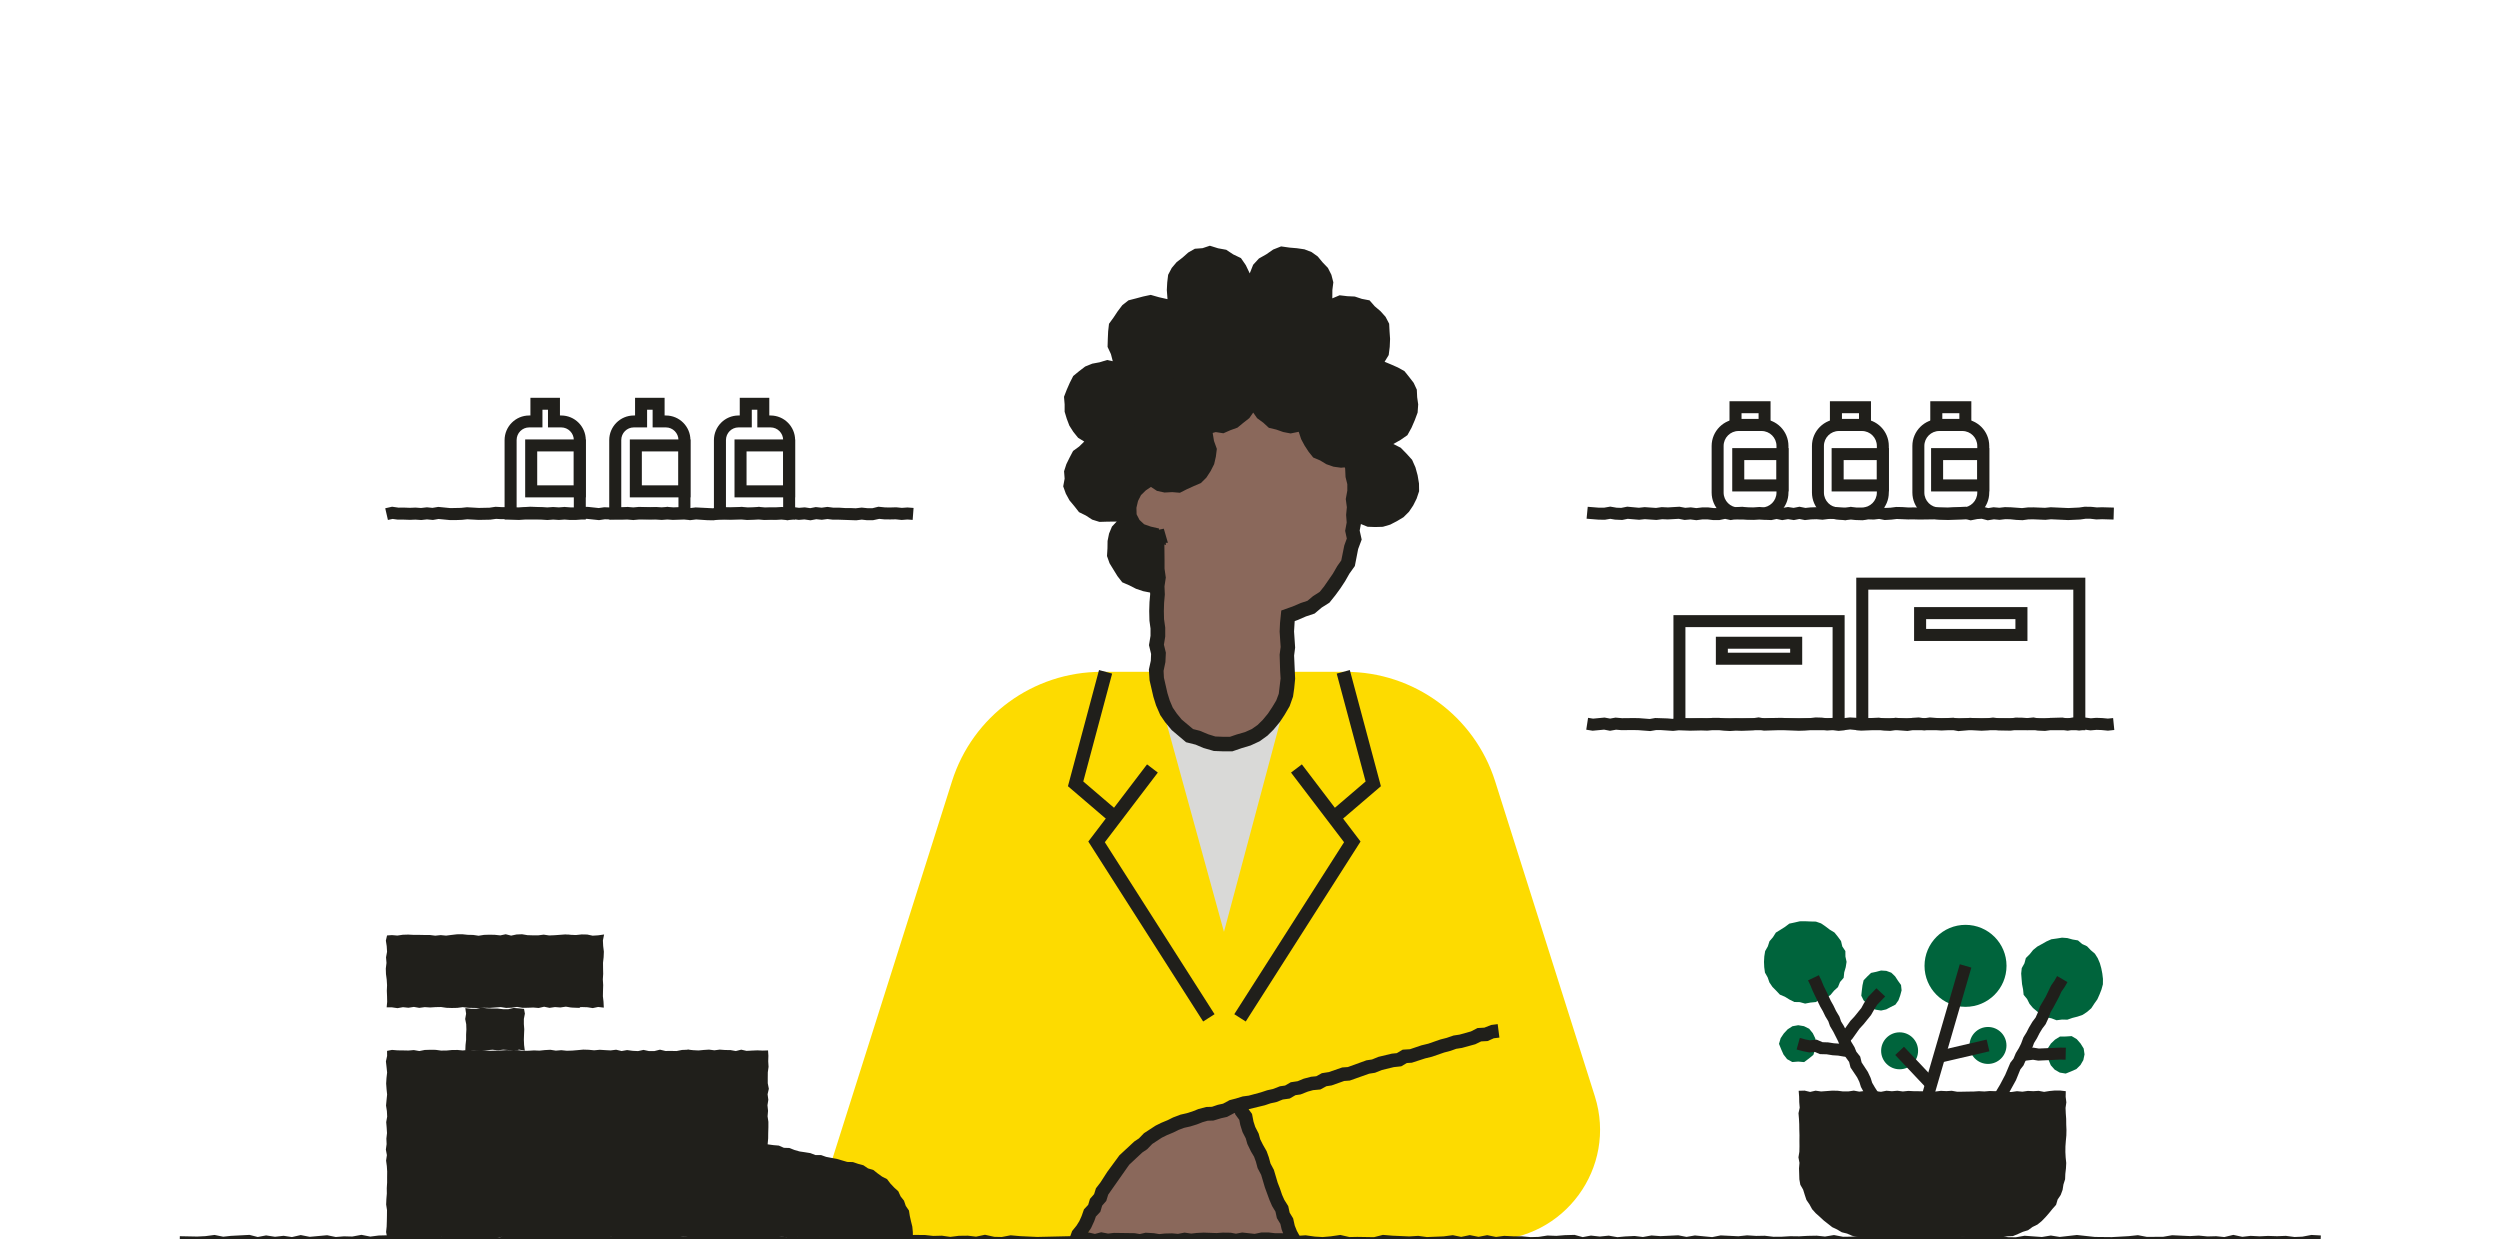 <svg width="460" height="228" viewBox="0 0 460 228" fill="none" xmlns="http://www.w3.org/2000/svg">
<g clip-path="url(#clip0_72_34228)">
<path d="M210.844 128.263L221.893 171.944L224.957 176.193L227.675 169.73L233.624 153.246L239.92 132.848L237.874 125.881L210.844 128.263Z" fill="#D9D9D7"/>
<path d="M240.518 72.956L222.292 70.249L207.655 82.598L206.469 95.305L211.6 103.185L212.943 108.809L212.765 122.607L214.129 130.309C214.129 130.309 215.377 134.611 218.662 135.408C221.946 136.206 223.646 137.339 226.94 136.657C230.225 135.975 232.837 135.188 233.855 133.257C234.873 131.327 237.485 125.094 237.139 122.607C236.803 120.11 236.688 113.426 236.688 113.426C236.688 113.426 237.37 112.859 240.319 111.275C243.267 109.691 246.331 107.424 247.464 104.025C248.597 100.625 250.297 96.207 250.066 92.472C249.835 88.737 250.066 83.406 248.818 80.689C247.569 77.971 240.518 72.977 240.518 72.977V72.956Z" fill="#8A685B"/>
<path d="M274.064 228.185H148.424L175.17 143.75C178.958 131.767 190.091 123.615 202.682 123.615H212.041L225.21 171.461L238 123.615H247.591C260.161 123.615 271.294 131.757 275.103 143.75L293.454 201.722C297.599 214.828 287.82 228.185 274.064 228.185Z" fill="#FDDB00"/>
<path d="M204.811 151.777L196.501 144.663L202.22 123.289L204.633 123.94L199.324 143.792L206.438 149.878L204.811 151.777Z" fill="#201F1B"/>
<path d="M221.38 187.956L200.247 154.841L211.055 140.644L213.038 142.155L203.29 154.967L223.478 186.613L221.38 187.956Z" fill="#201F1B"/>
<path d="M245.775 151.777L244.159 149.878L251.273 143.792L245.953 123.94L248.366 123.289L254.085 144.663L245.775 151.777Z" fill="#201F1B"/>
<path d="M229.217 187.956L227.108 186.613L247.307 154.967L237.548 142.155L239.542 140.644L250.339 154.841L229.217 187.956Z" fill="#201F1B"/>
<path d="M212.807 97.645L213.027 98.526H212.859L212.807 97.645Z" fill="#201F1B"/>
<path d="M195.892 88.076L195.63 89.492L196.113 90.835L196.784 92.063L197.676 93.133L198.537 94.235L199.796 94.854L200.96 95.61L202.303 96.029L203.709 95.987L205.472 95.966L204.601 96.89L204.066 98.18L203.793 99.534L203.772 100.898L203.688 102.314L204.161 103.647L204.895 104.843L205.619 106.018L206.49 107.141L207.802 107.708L209.029 108.337L210.341 108.778L211.736 109.051L212.953 108.799L212.985 107.33L212.953 105.871L212.754 104.402L213.069 102.944L212.953 101.475L212.911 100.006L213.121 98.474L211.568 98.401L210.414 97.666L209.323 96.911L208.536 95.83L207.707 94.697L207.875 93.291L207.781 91.906L208.442 90.689L209.26 89.608L210.32 88.737L211.558 88.107L212.943 87.992L212.849 88.023L213.132 86.596L213.436 85.19L213.814 83.805L214.234 82.41L214.958 81.161L215.629 79.881L216.448 78.674L217.381 77.552L218.588 76.723L219.574 75.632L220.792 74.834L222.219 74.425L223.541 73.89L224.915 73.481L226.29 73.071L227.706 72.809L229.154 72.683L230.382 72.788L231.62 72.662L232.848 72.536L234.264 72.725L235.628 73.176L237.013 73.407L238.409 73.648L239.605 74.435L240.99 74.823L242.039 75.799L243.162 76.639L244.411 77.363L245.103 78.643L246.016 79.703L246.855 80.836L247.495 82.085L248.114 83.365L248.639 84.687L248.66 86.135L249.038 87.499L248.975 88.915L248.891 90.374L249.143 91.822L248.88 93.27L249.08 94.728L249.027 96.187L248.975 97.645L249.132 98.096L250.266 96.365L251.63 96.921L253.036 96.974L254.442 96.932L255.795 96.533L257.033 95.893L258.24 95.169L259.247 94.172L260.034 92.997L260.664 91.738L261.115 90.384L261.094 88.957L260.842 87.457L260.443 85.998L259.824 84.603L258.796 83.469L257.726 82.378L256.372 81.696L257.694 80.951L258.964 80.07L259.719 78.706L260.318 77.321L260.842 75.915L260.947 74.404L260.758 73.082L260.695 71.697L260.118 70.448L259.279 69.357L258.418 68.287L257.212 67.615L255.974 67.069L254.767 66.566L255.522 65.328L255.711 63.827L255.774 62.358L255.68 60.994L255.606 59.567L254.945 58.297L254.001 57.248L252.952 56.356L251.997 55.265L250.58 54.992L249.279 54.562L247.905 54.499L246.488 54.331L245.145 54.898L245.156 53.366L245.334 51.949L244.977 50.564L244.337 49.295L243.361 48.277L242.469 47.196L241.326 46.378L240.014 45.874L238.65 45.675L237.286 45.559L235.723 45.339L234.264 45.916L232.995 46.797L231.641 47.563L230.581 48.718L229.952 50.302L229.228 48.791L228.336 47.49L226.909 46.808L225.629 45.958L224.128 45.685L222.617 45.213L221.264 45.664L219.858 45.769L218.641 46.462L217.602 47.385L216.5 48.235L215.598 49.305L214.937 50.564L214.769 51.981L214.695 53.366L214.821 55.045L213.247 54.688L211.736 54.258L210.351 54.552L209.019 54.908L207.634 55.265L206.511 56.147L205.661 57.269L204.895 58.423L204.056 59.578L203.898 60.984L203.835 62.358L203.793 63.827L204.412 65.16L204.748 66.461L203.709 66.24L202.335 66.66L200.981 66.912L199.68 67.437L198.568 68.287L197.477 69.178L196.837 70.438L196.281 71.707L195.777 73.008L195.892 74.404V75.757L196.281 77.048L196.763 78.318L197.498 79.472L198.369 80.552L199.502 81.245L198.557 82.168L197.445 82.976L196.805 84.194L196.207 85.411L195.787 86.712L195.892 88.076Z" fill="#201F1B"/>
<path d="M254.201 81.004L253.624 82.231L252.669 83.197L251.683 84.099L250.644 84.97L249.416 85.558L248.105 85.935L246.741 86.061L245.366 85.872L244.065 85.421L242.9 84.718L241.631 84.183L240.77 83.102L240.036 81.969L239.406 80.794L238.966 79.451L237.476 79.755L236.112 79.493L234.831 79.041L233.467 78.716L232.439 77.772L231.306 76.943L230.592 75.915L229.868 76.943L228.767 77.803L227.696 78.685L226.395 79.157L225.105 79.724L223.699 79.503L223.132 79.661L223.373 81.13L223.898 82.588L223.72 84.015L223.405 85.4L222.754 86.68L221.978 87.876L220.96 88.884L219.638 89.45L218.389 90.017L217.109 90.668L215.693 90.552L214.276 90.626L212.881 90.321L211.685 89.534L210.614 88.632L209.408 87.866L208.579 86.701L208.211 85.316L207.666 84.005L207.582 82.588L207.718 81.193L208.106 79.839L208.6 78.506L209.408 77.331L210.425 76.324L211.737 75.757L212.975 75.138L214.308 74.75L215.693 74.603H216.217L215.976 73.124L215.871 71.655L215.861 70.27L216.144 68.895L216.878 67.709L217.644 66.566L218.452 65.401L219.648 64.646L220.918 64.016L222.272 63.575L223.699 63.617L225.063 63.848L226.385 64.184L227.707 64.625L228.83 65.443L229.847 66.398L230.592 67.573L231.295 66.366L232.355 65.443L233.467 64.614L234.768 64.1L236.091 63.701L237.476 63.806L238.808 63.911L240.141 64.131L241.452 64.562L242.449 65.516L243.404 66.461L244.285 67.479L244.873 68.696L245.24 70.112L246.741 69.934L248.105 70.112L249.521 70.217L250.759 70.889L251.914 71.697L252.952 72.651L253.55 73.921L254.316 75.107L254.631 76.471L254.726 77.856L254.547 79.44L254.107 80.962" fill="#201F1B"/>
<path d="M223.311 138.168L221.453 137.633L219.995 137.014L218.243 136.573L215.609 134.349L214.371 132.869L213.489 131.579L212.713 129.795L212.22 128.21L211.517 125.168L211.391 123.195L211.748 121.579L211.8 120.33L211.412 118.704L211.695 116.994V115.651L211.496 114.203L211.454 112.419L211.506 110.803L211.632 109.345L211.559 107.75L211.779 106.27L211.569 104.822V103.196L211.527 99.586L209.082 98.799L207.477 97.299L206.459 95.316L206.396 93.175L206.795 91.433L207.729 89.513L209.019 88.254L210.772 87.048L211.926 86.796L212.188 84.76L212.535 83.165L213.049 81.382L214.182 80.122L214.832 78.706L215.955 77.52L216.9 76.303L218.201 75.096L221.107 73.564L222.503 72.463L224.265 72.127L225.65 71.665L229.176 71.518L230.897 71.55L232.806 71.214L236.038 71.634L239.05 72.578L240.519 72.987L242.134 73.848L243.509 75.034L244.558 76.167L245.629 77.184L247.58 79.671L248.42 81.098L249.123 82.725L250.056 85.505L250.172 87.268L250.55 88.768V90.395L250.287 91.885L250.466 93.28L250.319 94.77L250.434 96.271L250.182 97.624L250.55 99.282L249.899 101.024L249.29 104.151L248.294 105.546L247.507 106.931L246.646 108.243L245.712 109.523L244.611 110.897L243.194 111.789L241.893 112.891L240.288 113.426L238.819 114.066L238.221 114.287L238.105 116.186L238.305 119.155L238.116 120.614L238.305 124.895L238.137 126.626L237.916 128.179L237.297 129.931L236.353 131.547L235.493 132.848L234.328 134.254L233.216 135.356L231.757 136.405L230.099 137.171L228.483 137.654L226.773 138.241H224.916L223.342 138.179L223.311 138.168ZM227.665 135.115L229.082 134.705L230.32 134.149L231.411 133.383L232.355 132.45L233.3 131.306L234.087 130.12L234.832 128.882L235.293 127.654L235.629 124.842L235.545 123.478L235.451 120.456L235.639 119.04L235.451 116.217L235.524 114.612L235.755 112.335L237.853 111.59L239.354 110.95L240.582 110.541L241.568 109.712L242.827 108.904L243.614 107.928L245.251 105.557L246.069 104.14L246.793 103.122L247.349 100.363L247.811 99.093L247.507 97.677L247.79 96.134L247.685 94.749L247.821 93.333L247.622 91.822L247.905 90.269V89.094L247.58 87.782L247.507 86.198L246.657 83.648L246.101 82.357L245.44 81.214L243.74 79.021L242.68 78.003L241.715 76.943L240.739 76.072L239.679 75.485L235.577 74.236L232.922 73.89L231.138 74.204L229.249 74.173L226.332 74.246L225.063 74.666L223.678 74.95L222.691 75.726L219.89 77.184L218.967 78.024L218.012 79.241L217.109 80.206L216.553 81.413L215.483 82.693L215.158 83.805L214.853 85.222L214.644 86.649L214.36 90.174L212.776 89.335L211.874 89.524L210.835 90.227L209.943 91.098L209.397 92.178L209.103 93.427L209.135 94.634L209.67 95.673L210.53 96.47L211.758 96.9L213.28 97.246L213.227 97.467L214.14 97.278L214.895 99.88H214.497L214.549 100.268L214.245 100.195L214.276 103.185V104.633L214.507 106.27L214.266 107.886L214.329 109.397L214.192 110.96L214.15 112.44L214.182 113.909L214.402 115.472V117.12L214.161 118.62L214.518 120.089L214.434 121.831L214.098 123.436L214.161 124.695L214.811 127.539L215.231 128.892L215.787 130.204L216.522 131.285L217.435 132.397L219.523 134.149L220.771 134.464L222.335 135.115L223.615 135.513L224.958 135.566H226.322L227.676 135.104L227.665 135.115Z" fill="#201F1B"/>
<path d="M127.47 227.65L126.515 227.597L125.519 227.566L124.511 227.681L123.504 227.776L122.497 227.828L121.5 227.629L120.493 227.702L119.496 227.797L118.499 227.807L117.492 227.692L116.495 227.807L115.488 227.734L114.491 227.702L113.483 227.828L112.476 227.576L111.469 227.702L110.462 227.755L109.454 227.65L108.457 227.765L107.45 227.755L106.443 227.629L105.436 227.66L104.439 227.566L103.431 227.639L102.424 227.576L101.417 227.65L100.41 227.744L99.402 227.786L98.395 227.566L97.388 227.807L96.38 227.597L95.373 227.723L94.366 227.671L93.358 227.734L92.351 227.597L91.344 227.639L90.326 227.66L89.319 227.629L88.311 227.702L87.304 227.755L86.297 227.608L85.279 227.797L84.282 227.723L83.275 227.734L82.268 227.65L81.25 227.597L80.243 227.692L79.235 227.797L78.218 227.765L77.21 227.702L76.203 227.786L75.196 227.723L74.178 227.65L73.16 227.818L72.142 227.839L71.219 227.618L71.04 226.695L71.145 225.688L71.177 224.68L71.198 223.662L71.208 222.655L71.051 221.637L71.093 220.63L71.177 219.623L71.166 218.615L71.229 217.598V216.59L71.24 215.573L71.177 214.565L71.04 213.547L71.187 212.54L70.999 211.522L71.135 210.515L71.093 209.497L71.208 208.49L71.145 207.472L71.061 206.465L71.24 205.458L71.187 204.44L71.03 203.422L71.124 202.415L71.229 201.397L71.124 200.379L71.051 199.372L71.114 198.354L71.229 197.347L71.124 196.329L71.009 195.301L71.229 194.283L71.219 193.36L72.132 193.181L73.139 193.265L74.146 193.276L75.154 193.297L76.15 193.213L77.158 193.391L78.154 193.192L79.151 193.16L80.159 193.171L81.155 193.307L82.163 193.297L83.159 193.202L84.167 193.192L85.164 193.286L86.171 193.171L87.178 193.244L88.186 193.265L89.193 193.276L90.2 193.349L91.207 193.318L92.204 193.286L93.212 193.223L94.219 193.255L95.226 193.223L96.233 193.36L97.241 193.339L98.248 193.276L99.255 193.318L100.263 193.213L101.27 193.16L102.277 193.318L103.285 193.234L104.292 193.339L105.299 193.307L106.306 193.223L107.314 193.129L108.321 193.16L109.328 193.255L110.346 193.16L111.353 193.223L112.361 193.276L113.368 193.15L114.375 193.391L115.383 193.213L116.39 193.349L117.397 193.401L118.404 193.181L119.422 193.401L120.43 193.391L121.437 193.139L122.455 193.381L123.462 193.37L124.48 193.391L125.487 193.192L126.505 193.15L127.449 193.339L127.397 194.272L127.596 195.28L127.575 196.287V197.305L127.659 198.312L127.638 199.33L127.47 200.337L127.46 201.344L127.575 202.352L127.491 203.37L127.617 204.377L127.386 205.395L127.418 206.402L127.628 207.42L127.565 208.427L127.575 209.445L127.449 210.452L127.512 211.47L127.659 212.477L127.523 213.495L127.47 214.502L127.407 215.51L127.554 216.527L127.586 217.545L127.481 218.552L127.628 219.57L127.397 220.578L127.638 221.595L127.649 222.613L127.638 223.62L127.512 224.638L127.428 225.667L127.439 226.684L127.47 227.65Z" fill="#201F1B"/>
<path d="M111.101 185.406L110.062 185.28L109.065 185.49L108.079 185.333L107.082 185.301L106.085 185.364L105.088 185.354L104.102 185.228L103.105 185.375L102.109 185.301L101.112 185.448L100.115 185.238L99.118 185.469L98.121 185.385L97.124 185.427L96.128 185.438L95.131 185.27L94.134 185.417L93.127 185.459L92.13 185.301L91.133 185.375L90.136 185.448L89.14 185.427L88.143 185.48L87.135 185.459L86.139 185.438L85.142 185.312L84.145 185.448L83.148 185.469L82.151 185.438L81.155 185.291L80.147 185.312L79.15 185.375L78.154 185.312L77.146 185.448L76.15 185.27L75.153 185.427L74.145 185.322L73.138 185.501L72.131 185.354H71.145L71.239 184.346L71.218 183.329L71.176 182.3L71.218 181.282L71.155 180.254L71.019 179.226L70.987 178.208L71.113 177.18L71.029 176.152L71.218 175.123L71.155 174.095L70.998 173.067L71.218 172.122L72.12 172.059L73.117 172.143L74.114 171.996L75.111 171.965L76.108 172.017H77.094L78.091 172.038H79.088L80.084 172.164L81.081 172.059L82.078 172.154L83.075 172.028L84.072 171.912L85.068 171.902L86.065 172.007L87.062 172.028L88.059 172.175L89.066 172.017L90.063 171.986L91.06 172.007L92.057 172.112L93.053 171.902L94.05 172.154L95.047 171.944L96.054 171.902L97.051 172.07L98.048 172.101H99.045L100.042 171.975L101.038 172.122L102.035 172.08L103.042 172.007L104.039 171.933L105.047 172.028L106.043 172.038L107.04 171.933L108.047 171.954L109.044 172.164L110.052 172.101L111.153 171.944L110.933 173.056L110.985 174.074L111.111 175.102L111.069 176.12L110.954 177.148L110.964 178.177L110.985 179.194L110.922 180.223L110.985 181.251L110.954 182.279L110.933 183.308L111.048 184.336L111.101 185.406Z" fill="#201F1B"/>
<path d="M167.971 227.713L168.013 227.629L167.006 227.597L165.988 227.639L164.981 227.755L163.974 227.608L162.966 227.797L161.959 227.713L160.952 227.734L159.945 227.828L158.927 227.671L157.919 227.618L156.912 227.839L155.894 227.681L154.887 227.671L153.88 227.66L152.862 227.65L151.855 227.765L150.837 227.576L149.83 227.839L148.812 227.608L147.805 227.786L146.797 227.597L145.779 227.797L144.762 227.629L143.754 227.576L142.737 227.65L141.729 227.807L140.722 227.576L139.704 227.776L138.697 227.576L137.679 227.776L136.672 227.629L135.654 227.597L134.636 227.587L133.629 227.597L132.611 227.608L131.593 227.702L130.575 227.65L129.558 227.618L128.54 227.66L127.606 227.618L127.449 226.705L127.428 225.698L127.396 224.68L127.428 223.673L127.48 222.655L127.428 221.648L127.407 220.63L127.491 219.623L127.48 218.615L127.375 217.608L127.386 216.59L127.638 215.573L127.596 214.565L127.659 213.547L127.407 212.54L127.438 211.522L127.417 210.515L127.564 209.497L127.585 208.49L127.606 207.472L127.564 206.465L127.627 205.458L127.512 204.44L127.659 203.422L127.407 202.415L127.543 201.397L127.417 200.379L127.428 199.372L127.617 198.354L127.396 197.336L127.522 196.318L127.47 195.301L127.386 194.283L127.585 193.318L128.498 193.286L129.484 193.192L130.46 193.129L131.446 193.255L132.433 193.129L133.419 193.202L134.405 193.213L135.392 193.391L136.388 193.139L137.364 193.36L138.361 193.307L139.347 193.265L140.344 193.307L141.32 193.276L141.383 194.272L141.352 195.28L141.414 196.297L141.278 197.305L141.268 198.312V199.319L141.467 200.337L141.236 201.344L141.372 202.362L141.215 203.37L141.32 204.387L141.236 205.405L141.383 206.412V207.43L141.352 208.448L141.341 209.466L141.247 210.557L142.306 210.704L143.303 210.788L144.237 211.197L145.244 211.229L146.178 211.596L147.133 211.869L148.13 212.016L149.106 212.173L150.05 212.53H151.068L152.012 212.865L152.998 213.054L153.974 213.233L154.94 213.516L155.905 213.799L156.933 213.82L157.888 214.146L158.864 214.408L159.714 214.985L160.7 215.279L161.487 215.908L162.305 216.496L163.218 216.958L163.837 217.776L164.53 218.511L165.285 219.193L165.705 220.126L166.335 220.924L166.66 221.879L167.247 222.739L167.405 223.746L167.625 224.722L167.867 225.698L167.961 226.705L167.971 227.713Z" fill="#201F1B"/>
<path d="M96.569 193.328L95.52 193.129L94.544 193.391L93.558 193.202L92.582 193.139L91.596 193.255L90.609 193.15L89.634 193.234L88.647 193.391L87.671 193.359L86.675 193.234L85.615 193.339L85.657 192.3L85.762 191.334V190.38L85.814 189.414L85.783 188.459L85.594 187.494L85.762 186.529L85.615 185.49L86.675 185.616H87.651L88.637 185.417L89.613 185.532L90.599 185.574H91.575L92.561 185.689H93.537L94.523 185.458L95.51 185.542L96.422 185.637L96.58 186.518L96.391 187.484V188.438L96.464 189.393L96.422 190.359L96.391 191.324L96.433 192.289L96.569 193.328Z" fill="#201F1B"/>
<path d="M106.674 185.448L104.47 185.29L104.533 184.346L104.449 183.402L104.439 182.279L104.313 181.177L104.533 180.212L104.323 179.184L104.575 178.113L104.449 177.169L104.586 175.06L104.544 174.189L104.376 173.119L104.418 171.996L106.632 172.08L106.59 172.993L106.747 174.021L106.8 175.05L106.674 177.117L106.821 178.229L106.59 179.215L106.8 180.233L106.548 181.314L106.642 182.153L106.653 183.297L106.758 184.325L106.674 185.448Z" fill="#201F1B"/>
<path d="M126.463 227.755L126.41 226.705V225.593L126.505 224.544L126.41 223.495L126.526 222.351L126.567 220.452L126.389 219.381L126.536 217.251L126.421 216.223L126.473 215.174L126.358 214.072L126.536 213.033L126.431 212.057L126.473 210.998L126.274 208.805L126.536 207.755L126.431 205.73L126.526 204.702L126.358 202.604L126.505 201.586L126.389 200.547V199.508L126.337 198.417L126.484 197.357L126.473 195.353L126.379 194.272L126.536 193.108L128.729 193.412L128.603 194.325L128.677 195.238L128.698 197.504L128.551 198.522L128.593 199.466V200.484L128.739 201.596L128.593 202.656L128.739 204.734L128.645 205.793L128.771 207.944L128.509 208.973L128.687 210.956L128.645 211.984L128.76 213.096L128.593 214.146L128.687 215.121L128.635 216.15L128.76 217.22L128.614 219.255L128.781 220.284L128.729 222.487L128.635 223.505L128.729 224.554L128.614 225.708L128.666 227.65L126.463 227.755Z" fill="#201F1B"/>
<path d="M149.127 95.736L148.015 95.578L146.965 95.662L145.968 95.526L144.888 95.736L143.786 95.515L142.842 95.631L141.719 95.62L140.596 95.673L139.589 95.484L138.708 95.589L137.459 95.673L136.41 95.484L134.426 95.599L133.272 95.557L132.307 95.599L131.268 95.736L130.135 95.715L128.089 95.578L126.945 95.715L125.875 95.494L123.797 95.641L122.801 95.484L121.762 95.652L120.65 95.505L119.695 95.536L117.638 95.484L116.515 95.694L115.403 95.494L114.49 95.557H113.347L112.329 95.578L111.301 95.547L110.22 95.704L108.016 95.473H107.135L105.991 95.652L104.858 95.662L103.882 95.505L102.833 95.662L101.784 95.515L100.724 95.683L99.58 95.526L97.566 95.452L96.569 95.505L95.499 95.662L93.253 95.515L92.277 95.526L91.281 95.473L90.2 95.62L88.07 95.662L85.971 95.547L85.006 95.652L83.883 95.694H82.781L80.693 95.494L79.655 95.673L78.563 95.568L77.514 95.683L76.423 95.61L75.426 95.652L74.282 95.61H73.181L72.236 95.484L71.376 95.673L70.883 93.522L72.142 93.238L73.338 93.406L74.314 93.396L75.426 93.438L76.454 93.396L77.472 93.469L78.553 93.343L79.571 93.448L80.641 93.27L82.865 93.49L84.838 93.448L85.919 93.333L88.122 93.459L90.074 93.417L91.176 93.249L92.34 93.312H93.337L95.394 93.448L96.349 93.312L97.555 93.238L99.811 93.322L100.703 93.448L101.763 93.291L102.822 93.438L103.882 93.27L105.015 93.448L105.886 93.438L106.946 93.259L108.226 93.27L110.167 93.48L111.185 93.333L112.339 93.375L113.326 93.343L114.417 93.354L115.519 93.27L116.515 93.448L117.481 93.27L119.674 93.322L120.765 93.291L121.741 93.417L122.801 93.249L123.902 93.427L126.011 93.27L127.05 93.48L128.005 93.364L131.153 93.522L132.129 93.396L133.283 93.354L134.405 93.385L136.536 93.259L137.585 93.448L138.508 93.396L139.662 93.249L140.754 93.459L141.677 93.406L142.726 93.417L143.88 93.28L144.888 93.48L145.905 93.291L147.018 93.438L148.077 93.354L149.074 93.501L150.103 93.301L151.183 93.417L152.243 93.27L153.366 93.417L154.342 93.406L155.475 93.48H156.451L157.458 93.522L158.549 93.396L159.661 93.511H160.522L161.624 93.238L162.872 93.364L163.817 93.375L164.908 93.343L165.936 93.448L166.964 93.375L168.098 93.459L167.93 95.662L166.964 95.589L165.894 95.673L164.813 95.557L163.838 95.578L162.746 95.568L161.781 95.473L160.648 95.715H159.483L158.56 95.61L157.542 95.736L154.268 95.62H153.229L152.254 95.505L151.215 95.641L150.197 95.536L149.127 95.736Z" fill="#201F1B"/>
<path d="M107.785 95.589H92.844V80.983C92.844 78.486 94.869 76.45 97.366 76.45H97.597V73.197H103.032V76.45H103.263C105.76 76.45 107.785 78.486 107.785 80.983V95.589ZM95.058 93.375H105.582V80.972C105.582 79.692 104.543 78.643 103.273 78.643H100.829V75.39H99.811V78.643H97.366C96.096 78.643 95.058 79.682 95.058 80.972V93.375Z" fill="#201F1B"/>
<path d="M127.04 95.589H112.098V80.983C112.098 78.486 114.123 76.45 116.621 76.45H116.851V73.197H122.287V76.45H122.518C125.015 76.45 127.04 78.486 127.04 80.983V95.589ZM114.312 93.375H124.836V80.972C124.836 79.692 123.798 78.643 122.528 78.643H120.083V75.39H119.065V78.643H116.621C115.351 78.643 114.312 79.682 114.312 80.972V93.375Z" fill="#201F1B"/>
<path d="M146.304 95.589H131.362V80.983C131.362 78.486 133.387 76.45 135.885 76.45H136.115V73.197H141.551V76.45H141.781C144.279 76.45 146.304 78.486 146.304 80.983V95.589ZM133.576 93.375H144.1V80.972C144.1 79.692 143.062 78.643 141.792 78.643H139.347V75.39H138.329V78.643H135.885C134.615 78.643 133.576 79.682 133.576 80.972V93.375Z" fill="#201F1B"/>
<path d="M107.786 91.517H96.632V80.857H107.786V91.517ZM98.846 89.303H105.572V83.06H98.846V89.303Z" fill="#201F1B"/>
<path d="M127.039 91.517H115.886V80.857H127.039V91.517ZM118.099 89.303H124.825V83.06H118.099V89.303Z" fill="#201F1B"/>
<path d="M146.304 91.517H135.15V80.857H146.304V91.517ZM137.364 89.303H144.09V83.06H137.364V89.303Z" fill="#201F1B"/>
<path d="M360.335 134.527L359.243 134.275L357.218 134.391L355.151 134.233L354.06 134.38L352.969 134.233L352.098 134.286L350.975 134.495L348.835 134.296L347.817 134.474L346.642 134.411L345.582 134.265L342.466 134.422L340.42 134.223L338.29 134.474L337.209 134.307L336.18 134.391L335.026 134.244L334.155 134.223L332.078 134.411L330.997 134.453L327.734 134.296L324.576 134.422L323.558 134.233L322.571 134.369L320.483 134.464L319.403 134.422L318.332 134.506L317.21 134.432L316.15 134.296H315.237L314.156 134.422L313.023 134.38L310.988 134.432L308.899 134.338L307.84 134.485L305.647 134.338L304.744 134.328L303.653 134.516L301.429 134.349L300.432 134.328L298.365 134.349L297.358 134.265L296.245 134.464L295.154 134.254L293.045 134.453L291.87 134.265L292.206 132.082L293.129 132.229L295.238 132.03L296.256 132.219L297.253 132.04L298.449 132.145L300.453 132.124L301.523 132.135L303.559 132.292L304.566 132.114L306.811 132.187L307.766 132.271L308.816 132.114L310.988 132.229L313.034 132.166L314.072 132.208L315.164 132.082H316.297L317.43 132.239L318.311 132.292L319.361 132.208L320.473 132.25L322.435 132.166L323.6 131.998L324.691 132.198L325.604 132.124L327.755 132.082L331.008 132.25L332.98 132.135L334.061 132.009L335.194 132.04L336.233 132.166L337.303 132.082L338.311 132.239L340.378 132.009L341.511 132.072L342.518 132.198L345.708 132.051L346.862 132.219L347.68 132.25L348.782 132.061L350.849 132.271L351.888 132.082L353.053 132.009L354.06 132.156L355.078 132.009L357.229 132.177L359.432 132.061L360.45 132.281L362.496 132.082L364.605 132.229L365.592 132.166L366.714 132.03L367.9 132.177L369.799 132.208L370.848 132.04L372.003 132.051L373.041 132.124L374.164 132.009L375.297 132.229L376.147 132.271L377.217 132.093L379.463 132.03L380.428 132.187L381.488 131.998L382.558 132.166L383.618 132.019L384.699 132.166L385.706 132.082L386.829 132.124L387.857 132.219L388.812 132.124L389.032 134.317L387.857 134.443L386.682 134.328L385.759 134.296L384.636 134.391L383.618 134.254L382.548 134.401L381.509 134.244L380.449 134.432L379.295 134.244L377.385 134.296L376.284 134.485L374.951 134.411L374.059 134.244L373.062 134.338L371.919 134.254H371.027L369.967 134.422L367.743 134.38L366.714 134.254L365.791 134.369L364.605 134.443L362.496 134.296L360.335 134.527Z" fill="#201F1B"/>
<path d="M362.601 95.746L361.478 95.463L358.467 95.673L356.253 95.557L353.178 95.599L352.087 95.568L351.069 95.578L349.013 95.494L348.037 95.61L346.778 95.683L345.76 95.484L344.795 95.599L343.766 95.568L342.738 95.725L341.374 95.683L340.566 95.505L339.569 95.736L337.366 95.473L336.442 95.494L335.341 95.631L334.228 95.536L333.242 95.568L332.098 95.694L331.091 95.494L330.073 95.694L329.003 95.526L327.922 95.704L326.894 95.494L325.939 95.694L324.628 95.641L323.725 95.505L322.739 95.631L321.469 95.599L320.514 95.463L319.633 95.505L318.437 95.694L317.419 95.473L316.359 95.694H315.226L314.177 95.568H313.264L312.131 95.715L311.05 95.578L309.959 95.673L308.899 95.463L306.884 95.578L305.846 95.536L304.786 95.673L302.645 95.526L301.596 95.641L299.508 95.463L298.49 95.673L297.158 95.61L296.287 95.463L295.321 95.631L294.157 95.62L291.932 95.442L292.142 93.249L294.241 93.417H295.133L296.287 93.217L297.451 93.417L298.312 93.448L299.414 93.228L301.554 93.427L302.614 93.312L304.702 93.459L305.751 93.312L306.905 93.364L309.025 93.238L310.085 93.438L311.102 93.354L312.131 93.49L313.191 93.364H314.313L315.362 93.49H316.223L317.398 93.217L318.489 93.448L319.476 93.301L320.619 93.249L321.711 93.396L322.623 93.427L323.746 93.28L324.89 93.448L325.75 93.48L326.894 93.238L327.964 93.459L328.993 93.291L330.021 93.448L331.102 93.238L332.203 93.459L333.085 93.364L334.291 93.322L335.288 93.417L336.348 93.28L337.471 93.259L339.464 93.501L340.555 93.249L341.731 93.501L342.581 93.511L343.64 93.354L344.711 93.385L345.833 93.249L346.925 93.459L347.848 93.417L348.897 93.28L350.02 93.301L351.132 93.375L352.108 93.364L353.199 93.385L356.305 93.354L358.393 93.459L359.358 93.354L361.688 93.238L362.664 93.48L363.618 93.301L364.846 93.228L365.843 93.49L366.808 93.333L367.878 93.427L368.907 93.312L370.029 93.343L372.055 93.49L373.146 93.364L374.195 93.354L376.273 93.438L377.322 93.333L380.564 93.48L382.558 93.385L383.586 93.238L384.845 93.259L385.811 93.364L386.786 93.333L388.958 93.396L388.895 95.599L386.786 95.536L385.727 95.578L384.646 95.452H383.733L382.768 95.589L380.554 95.694L377.385 95.547L376.346 95.652L374.153 95.557L373.23 95.568L372.149 95.715L371.005 95.662L369.883 95.547L369.001 95.526L367.92 95.652L366.882 95.557L365.738 95.736L364.636 95.452L363.828 95.505L362.601 95.746Z" fill="#201F1B"/>
<path d="M339.412 134.359H307.913V113.185H339.412V134.359ZM310.117 132.145H337.198V115.388H310.117V132.145Z" fill="#201F1B"/>
<path d="M331.605 122.313H315.719V117.161H331.605V122.313ZM317.923 120.099H329.391V119.365H317.923V120.099Z" fill="#201F1B"/>
<path d="M383.701 134.359H341.552V106.291H383.701V134.359ZM343.766 132.145H381.488V108.495H343.766V132.145Z" fill="#201F1B"/>
<path d="M373.051 117.938H352.192V111.705H373.051V117.938ZM354.406 115.724H370.837V113.919H354.406V115.724Z" fill="#201F1B"/>
<path d="M324.124 95.589H319.895C317.156 95.589 314.942 93.364 314.942 90.636V82.053C314.942 79.325 317.167 77.1 319.895 77.1H324.124C326.862 77.1 329.076 79.325 329.076 82.053V90.636C329.076 93.364 326.852 95.589 324.124 95.589ZM319.895 79.304C318.384 79.304 317.146 80.532 317.146 82.053V90.636C317.146 92.147 318.374 93.385 319.895 93.385H324.124C325.635 93.385 326.873 92.157 326.873 90.636V82.053C326.873 80.542 325.645 79.304 324.124 79.304H319.895Z" fill="#201F1B"/>
<path d="M325.782 79.294H318.228V73.827H325.782V79.294ZM320.442 77.08H323.579V76.03H320.442V77.08Z" fill="#201F1B"/>
<path d="M342.592 95.589H338.353C335.614 95.589 333.4 93.364 333.4 90.636V82.053C333.4 79.325 335.624 77.1 338.353 77.1H342.592C345.33 77.1 347.544 79.325 347.544 82.053V90.636C347.544 93.364 345.32 95.589 342.592 95.589ZM338.353 79.304C336.842 79.304 335.603 80.532 335.603 82.053V90.636C335.603 92.147 336.831 93.385 338.353 93.385H342.592C344.103 93.385 345.341 92.157 345.341 90.636V82.053C345.341 80.542 344.113 79.304 342.592 79.304H338.353Z" fill="#201F1B"/>
<path d="M344.26 79.293H336.705V73.827H344.26V79.293ZM338.919 77.079H342.056V76.03H338.919V77.079Z" fill="#201F1B"/>
<path d="M361.069 95.589H356.83C354.091 95.589 351.877 93.364 351.877 90.636V82.053C351.877 79.325 354.101 77.1 356.83 77.1H361.069C363.807 77.1 366.021 79.325 366.021 82.053V90.636C366.021 93.364 363.797 95.589 361.069 95.589ZM356.83 79.304C355.319 79.304 354.08 80.532 354.08 82.053V90.636C354.08 92.147 355.308 93.385 356.83 93.385H361.069C362.58 93.385 363.818 92.157 363.818 90.636V82.053C363.818 80.542 362.59 79.304 361.069 79.304H356.83Z" fill="#201F1B"/>
<path d="M362.726 79.293H355.172V73.827H362.726V79.293ZM357.386 77.079H360.523V76.03H357.386V77.079Z" fill="#201F1B"/>
<path d="M329.087 90.426H318.731V82.452H329.087V90.426ZM320.945 88.212H326.884V84.655H320.945V88.212Z" fill="#201F1B"/>
<path d="M347.554 90.426H337.019V82.452H347.554V90.426ZM339.233 88.212H345.34V84.655H339.233V88.212Z" fill="#201F1B"/>
<path d="M366.021 90.426H355.319V82.452H366.021V90.426ZM357.533 88.212H363.818V84.655H357.533V88.212Z" fill="#201F1B"/>
<path d="M339.769 176.98L339.612 177.967L339.339 178.911L339.234 179.918L338.562 180.695L338.185 181.629L337.45 182.3L336.81 183.077L335.971 183.633L334.974 183.832L334.113 184.378L333.127 184.472L332.141 184.661L331.154 184.388L330.158 184.367L329.255 183.916L328.426 183.402L327.503 183.014L326.821 182.29L326.128 181.587L325.572 180.768L325.247 179.834L324.754 178.964L324.617 177.967L324.575 176.98L324.628 175.994L324.785 175.008L325.278 174.137L325.583 173.193L326.223 172.448L326.758 171.598L327.608 171.073L328.426 170.559L329.224 169.95L330.2 169.74L331.154 169.52L332.141 169.51L333.117 169.552L334.124 169.573L335.068 169.898L335.897 170.464L336.684 171.063L337.534 171.577L338.164 172.353L338.751 173.161L338.982 174.147L339.549 174.997L339.559 176.005L339.769 176.98Z" fill="#00643C"/>
<path d="M349.894 182.227L349.642 183.161L349.317 184.063L348.75 184.86L347.89 185.291L347.061 185.731L346.117 185.941L345.162 185.784L344.217 185.511L343.588 184.745L342.906 184.073L342.476 183.202L342.58 182.227L342.696 181.303L342.906 180.369L343.577 179.677L344.27 179.016L345.204 178.817L346.117 178.575L347.082 178.638L347.995 178.974L348.698 179.645L349.212 180.432L349.789 181.24L349.894 182.227Z" fill="#00643C"/>
<path d="M334.197 192.069L333.987 193.076L333.662 194.094L332.833 194.776L331.962 195.427L330.871 195.332L329.78 195.416L328.825 194.881L328.164 194.031L327.744 193.087L327.335 192.069L327.639 191.02L328.227 190.149L328.93 189.393L329.811 188.827L330.871 188.638L331.931 188.816L332.886 189.288L333.557 190.117L334.008 191.051L334.197 192.069Z" fill="#00643C"/>
<path d="M383.555 194L383.334 195.059L382.799 195.972L382.054 196.707L381.11 197.126L380.092 197.536L379.001 197.357L378.057 196.812L377.343 196.004L376.944 195.028L376.651 194L376.777 192.929L377.364 192.016L378.12 191.292L379.032 190.726L380.092 190.715L381.183 190.642L382.128 191.208L382.831 192.016L383.397 192.929L383.555 194Z" fill="#00643C"/>
<path d="M386.944 180.118L386.933 181.114L386.671 182.069L386.314 182.982L385.915 183.874L385.349 184.671L384.803 185.511L384.048 186.172L383.219 186.728L382.285 187.053L381.33 187.295L380.396 187.62L379.41 187.599L378.403 187.725L377.458 187.368L376.482 187.169L375.612 186.697L374.814 186.098L374.059 185.458L373.429 184.703L372.988 183.822L372.348 183.045L372.243 182.038L372.055 181.083L371.971 180.118L371.897 179.131L372.002 178.135L372.495 177.253L372.758 176.277L373.482 175.564L374.09 174.798L374.846 174.179L375.706 173.707L376.556 173.224L377.448 172.825L378.424 172.689L379.41 172.531L380.396 172.605L381.351 172.867L382.348 173.035L383.114 173.696L384.016 174.116L384.698 174.829L385.464 175.48L385.989 176.319L386.377 177.232L386.639 178.176L386.828 179.142L386.944 180.118Z" fill="#00643C"/>
<path d="M346.432 207.651L345.98 206.759L345.298 205.678L345.004 204.859L344.312 203.999L343.924 202.792L343.598 201.995L343.063 201.198L342.413 200.001L342.119 199.067L341.72 198.249L340.493 196.413L340.241 195.406L339.569 194.472L339.213 193.59L338.614 192.604L338.226 191.618L337.334 189.844L336.715 188.795L336.411 187.914L335.865 187.011L335.404 186.057L334.921 185.217L333.536 182.332L333.106 181.272L332.676 180.391L334.669 179.436L335.131 180.38L335.551 181.419L335.981 182.269L336.883 184.178L337.366 185.039L337.827 186.004L338.457 187.064L338.761 187.956L339.255 188.753L340.251 190.736L340.629 191.691L341.227 192.677L341.563 193.506L342.276 194.409L342.539 195.489L343.682 197.231L344.197 198.333L344.48 199.235L344.952 200.043L345.603 201.061L346.001 202.037L346.285 202.929L346.967 203.758L347.334 204.818L347.911 205.699L348.394 206.643L346.432 207.651Z" fill="#201F1B"/>
<path d="M340.388 194.524L339.307 194.419L338.216 194.23L337.198 194.167L336.096 193.989L334.869 193.958L333.914 193.548L332.927 193.653L331.71 193.412L330.577 193.108L331.165 190.978L332.214 191.261L333.032 191.418L334.26 191.292L335.351 191.765L336.369 191.796L337.439 191.964L338.541 192.037L339.611 192.226L340.608 192.321L340.388 194.524Z" fill="#201F1B"/>
<path d="M340.041 191.953L338.457 190.411L339.17 189.677L340.482 187.83L341.237 187.022L342.496 185.458L342.979 184.567L343.756 183.391L345.256 181.839L346.872 183.349L345.403 184.871L344.878 185.7L344.27 186.77L342.906 188.459L342.15 189.278L340.818 191.156L340.041 191.953Z" fill="#201F1B"/>
<path d="M365.791 195.762C367.668 195.762 369.19 194.24 369.19 192.363C369.19 190.485 367.668 188.963 365.791 188.963C363.913 188.963 362.391 190.485 362.391 192.363C362.391 194.24 363.913 195.762 365.791 195.762Z" fill="#00643C"/>
<path d="M349.527 196.749C351.405 196.749 352.927 195.227 352.927 193.349C352.927 191.471 351.405 189.949 349.527 189.949C347.65 189.949 346.128 191.471 346.128 193.349C346.128 195.227 347.65 196.749 349.527 196.749Z" fill="#00643C"/>
<path d="M361.656 185.259C365.823 185.259 369.2 181.881 369.2 177.715C369.2 173.548 365.823 170.171 361.656 170.171C357.489 170.171 354.112 173.548 354.112 177.715C354.112 181.881 357.489 185.259 361.656 185.259Z" fill="#00643C"/>
<path d="M360.603 177.42L352.6 204.947L354.726 205.565L362.729 178.038L360.603 177.42Z" fill="#201F1B"/>
<path d="M365.545 191.282L356.511 193.384L357.012 195.541L366.047 193.438L365.545 191.282Z" fill="#201F1B"/>
<path d="M350.33 192.601L348.72 194.121L354.512 200.255L356.122 198.735L350.33 192.601Z" fill="#201F1B"/>
<path d="M367.701 204.461L365.843 203.265L366.431 202.352L367.449 200.505L368.015 199.561L368.96 197.766L369.904 195.542L370.481 194.797L370.911 193.769L371.467 192.856L371.877 192.037L372.317 190.862L372.884 189.949L373.325 189.078L373.975 187.987L374.552 187.221L374.941 186.35L375.35 185.196L376.42 183.37L377.396 181.345L378.015 180.453L378.508 179.593L380.418 180.705L379.883 181.629L379.274 182.51L378.875 183.402L377.816 185.385L377.312 186.235L376.997 187.148L376.399 188.449L375.78 189.267L375.255 190.138L374.804 191.03L374.258 191.922L373.881 192.961L373.409 193.916L372.842 194.849L372.328 196.025L371.74 196.78L370.943 198.742L368.341 203.464L367.701 204.461Z" fill="#201F1B"/>
<path d="M372.201 195.227L371.949 193.034L374.1 192.761L375.15 192.929L379.042 192.761L380.113 192.772L380.071 194.986L379.074 194.965L375.034 195.154L374.069 194.996L372.201 195.227Z" fill="#201F1B"/>
<path d="M380.103 200.778L379.096 200.662L378.109 200.652L377.112 200.746L376.116 200.904L375.119 200.715L374.122 200.778L373.125 200.725L372.128 200.872L371.121 200.778L370.124 200.925L369.128 200.914L368.131 200.662L367.123 200.778L366.127 200.746L365.13 200.83L364.133 200.778L363.136 200.841L362.139 200.851L361.132 200.872L360.135 200.883L359.128 200.704L358.131 200.767L357.134 200.715L356.127 200.841L355.13 200.673L354.133 200.809L353.126 200.788L352.119 200.778L351.122 200.725L350.125 200.83L349.118 200.694L348.111 200.788L347.114 200.694L346.107 200.893L345.11 200.767L344.102 200.715L343.106 200.736L342.109 200.862L341.102 200.673L340.105 200.82H339.097L338.09 200.694L337.083 200.683L336.076 200.757L335.079 200.83L334.071 200.683L333.064 200.914L332.057 200.673L330.955 200.704L331.039 201.796L331.06 202.803L331.144 203.821L330.924 204.828L331.008 205.846L331.06 206.853L331.071 207.871L331.102 208.889L331.092 209.906L331.102 210.914L331.081 211.932L330.913 212.949L331.102 213.967L331.018 214.995L331.05 215.992L331.081 216.999L331.259 217.996L331.774 218.888L332.067 219.833L332.382 220.787L332.949 221.616L333.431 222.498L334.103 223.243L334.848 223.904L335.572 224.575L336.348 225.184L337.135 225.803L338.027 226.223L338.888 226.737L339.863 226.978L340.776 227.377L341.763 227.576L342.759 227.639L343.756 227.786L344.732 227.671H345.718H346.705L347.68 227.775L348.667 227.828L349.653 227.796L350.639 227.566L351.615 227.702L352.602 227.734L353.588 227.744L354.564 227.618L355.55 227.692L356.526 227.587L357.512 227.66L358.498 227.576L359.485 227.702L360.471 227.629L361.457 227.566L362.444 227.828L363.42 227.796L364.406 227.66L365.403 227.692L366.389 227.786L367.386 227.765L368.383 227.65L369.358 227.482L370.376 227.44L371.3 227.062L372.212 226.653L373.167 226.359L373.986 225.761L374.888 225.32L375.664 224.691L376.368 223.967L377.018 223.222L377.648 222.445L378.319 221.69L378.602 220.714L379.169 219.874L379.515 218.941L379.673 217.944L379.977 216.989L380.019 215.992L380.134 214.995L380.187 213.988L380.082 212.97L380.029 211.963L380.04 210.945L380.113 209.938L380.208 208.92L380.229 207.913L380.187 206.895L380.176 205.877L380.103 204.87L380.061 203.852L380.208 202.834L380.082 201.806L380.103 200.778Z" fill="#201F1B"/>
<path d="M348.614 229.895L346.956 229.465L345.445 229.675L343.851 229.717L342.245 229.633L340.724 229.759L338.94 229.769L337.429 229.486L335.876 229.748L334.197 229.58L331.112 229.696L329.434 229.664L327.923 229.759L326.202 229.78L324.607 229.591L323.085 229.612L321.501 229.517L319.917 229.685L316.769 229.528L315.153 229.853L311.942 229.549L310.295 229.832L308.627 229.517L305.5 229.664L303.978 229.549L302.362 229.843L300.694 229.633L299.204 229.706L297.515 229.874L295.92 229.591L294.367 229.748L292.814 229.58L291.135 229.895L289.446 229.433L288.019 229.475L286.413 229.612L284.861 229.549L283.234 229.79L281.566 229.843L279.897 229.685H278.408L276.865 229.612L275.186 229.832L273.633 229.517L272.038 229.822L270.454 229.517L268.859 229.843L267.233 229.507L265.816 229.685L262.448 229.832L260.864 229.612L259.321 229.717L254.642 229.454L253.089 229.853L249.741 229.79L248.063 229.832L246.531 229.475L245.146 229.675L243.404 229.832L241.725 229.727L240.162 229.517L237.119 229.759L235.429 229.78L233.719 229.864L232.135 229.496L230.634 229.58L229.039 229.465L227.591 229.549L225.955 229.843L224.244 229.801L221.023 229.486L217.97 229.454L216.322 229.706L214.727 229.738L213.153 229.685L211.559 229.864L209.89 229.811L208.358 229.853L206.501 229.811L205.001 229.486L203.637 229.433L201.947 229.801L200.384 229.465L198.841 229.885L197.121 229.664L190.825 229.811L186.072 229.517L184.508 229.822L182.588 229.748L181.224 229.454L179.682 229.78L177.971 229.58L176.523 229.591L174.834 229.822L173.187 229.58L171.613 229.622L169.997 229.444H168.465L166.954 229.465L165.307 229.664L163.628 229.706L162.138 229.517L160.501 229.853L158.864 229.507L157.458 229.696L155.79 229.801L152.537 229.811L150.837 229.654L149.337 229.633L147.836 229.748L144.531 229.832L142.873 229.675L141.32 229.685L139.663 229.496L138.225 229.444L136.62 229.58L133.398 229.465L131.887 229.57L128.719 229.507L127.103 229.811L125.382 229.717L123.798 229.528L120.723 229.664L119.086 229.843L117.408 229.748L114.312 229.78L112.696 229.685L111.028 229.78L109.465 229.496L107.901 229.643L106.317 229.444L104.785 229.633L99.906 229.433L98.374 229.444L96.842 229.538L95.205 229.79L93.621 229.612L92.036 229.874L90.305 229.717L88.731 229.486L87.21 229.465L84.051 229.78L82.435 229.643L80.851 229.769L79.172 229.633L76.056 229.591L74.492 229.465L72.897 229.654L71.25 229.507L69.781 229.538L68.06 229.78L66.497 229.454L64.996 229.738L63.349 229.685L61.66 229.843L60.065 229.507L56.886 229.801L55.364 229.507L53.801 229.864L52.143 229.612L50.548 229.79L49.006 229.549L47.358 229.864L45.69 229.444L42.668 229.601L40.979 229.79L39.394 229.465L37.978 229.643L36.309 229.738L33.057 229.675L33.088 227.461L36.288 227.524L37.789 227.45L39.478 227.23L41.073 227.555L42.49 227.398L45.91 227.219L47.421 227.608L48.964 227.314L50.6 227.566L52.185 227.387L53.717 227.618L55.333 227.251L56.991 227.576L60.191 227.282L61.786 227.608L63.286 227.482L64.818 227.524L66.507 227.209L68.134 227.534L69.666 227.335L71.324 227.293L72.866 227.429L74.461 227.24L76.161 227.387L79.277 227.429L80.851 227.555L82.446 227.429L84.02 227.566L85.499 227.387L87.136 227.261L88.972 227.293L90.567 227.524L91.952 227.65L93.558 227.377L95.163 227.555L96.611 227.345L98.3 227.24L99.948 227.23L104.68 227.419L106.327 227.219L107.933 227.429L109.559 227.272L111.175 227.555L112.696 227.482L114.354 227.576L117.47 227.534L119.034 227.629L120.534 227.461L123.892 227.314L125.571 227.524L126.956 227.587L128.53 227.303L131.845 227.366L133.346 227.261L136.578 227.366L138.173 227.23L139.83 227.293L141.446 227.471L142.978 227.461L144.605 227.618L147.731 227.545L149.274 227.429L150.953 227.45L152.642 227.597H155.716L157.248 227.503L158.948 227.272L160.501 227.597L162.054 227.282L163.743 227.492L165.191 227.45L166.86 227.251L168.455 227.23L170.186 227.24L171.697 227.408L173.313 227.366L174.855 227.587L176.429 227.387L178.097 227.366L179.587 227.545L181.235 227.198L182.955 227.576L184.319 227.608L185.956 227.293L187.709 227.45L190.856 227.597L197.215 227.45L198.684 227.639L200.321 227.198L201.947 227.534L203.448 227.219L205.368 227.303L206.858 227.629L208.337 227.65L209.89 227.608L211.475 227.65L213.069 227.471L214.738 227.534L216.207 227.492L217.823 227.24L221.212 227.282L224.37 227.597L225.787 227.629L227.392 227.345L229.06 227.251L230.655 227.366L232.324 227.261L233.929 227.639L235.366 227.566L237.003 227.555L238.493 227.408L240.235 227.293L241.945 227.534L243.372 227.618L244.894 227.482L246.625 227.23L248.293 227.618L249.741 227.587L252.816 227.639L254.453 227.219L256.226 227.366L259.311 227.503L260.948 227.398L262.553 227.618L265.627 227.492L267.317 227.272L268.859 227.587L270.444 227.261L272.049 227.576L273.644 227.272L275.27 227.597L276.771 227.398L278.47 227.482H280.002L281.639 227.629L283.098 227.587L284.735 227.335L286.371 227.398L287.893 227.272L289.719 227.219L291.219 227.629L292.73 227.345L294.367 227.524L296.004 227.356L297.599 227.639L299.036 227.503L300.778 227.419L302.299 227.608L303.873 227.324L305.531 227.45L308.784 227.293L310.316 227.587L311.858 227.324L315.038 227.629L316.611 227.314L319.854 227.471L321.459 227.303L323.138 227.408L324.722 227.377L326.328 227.566L327.849 227.555L329.392 227.461L331.07 227.482L332.581 227.398L334.292 227.366L335.803 227.524L337.45 227.251L339.129 227.566L340.619 227.545L342.214 227.419L343.882 227.513L345.33 227.471L347.082 227.219L348.614 227.618L350.125 227.24L351.825 227.387L355.036 227.219L356.599 227.366L358.267 227.209L359.873 227.576L361.363 227.429L362.968 227.492L364.616 227.345L366.221 227.555L367.816 227.44L369.516 227.639L370.901 227.66L372.527 227.377L375.706 227.608L377.354 227.335L378.991 227.597L382.149 227.24L385.465 227.597L388.549 227.629L391.687 227.45L393.376 227.272L395.034 227.587L398.035 227.566L399.672 227.282L402.977 227.44L404.561 227.345L406.177 227.503L407.783 227.461L409.272 227.618L410.93 227.219L412.588 227.576L414.099 227.398L415.799 227.482L417.299 227.408L418.978 227.461L420.605 227.398L422.199 227.608L423.637 227.545L425.295 227.23L427.037 227.324L426.921 229.528L425.442 229.454L423.805 229.748L422.105 229.822L420.5 229.612L418.989 229.664L417.31 229.612L415.788 229.685L414.183 229.612L412.494 229.811L410.962 229.486L409.409 229.853L407.699 229.675L406.093 229.717L404.519 229.559L402.998 229.654L399.798 229.507L398.14 229.769L394.835 229.79L393.292 229.507L391.855 229.654L388.602 229.832L385.339 229.801L382.159 229.465L378.917 229.822L377.364 229.57L375.822 229.832L372.621 229.601L371.069 229.874L369.369 229.843L367.763 229.654L366.158 229.78L364.563 229.57L363.021 229.706L361.426 229.643L359.726 229.801L358.131 229.444L356.599 229.591L354.973 229.433L351.804 229.601L350.304 229.475L348.614 229.895Z" fill="#201F1B"/>
<path d="M229.291 203.38L217.099 206.696C217.099 206.696 210.478 210.914 209.869 211.512C209.26 212.11 203.699 218.584 203.542 219.035C203.385 219.486 200.027 227.335 200.027 227.335C200.027 227.335 205.651 228.51 206.847 228.363C208.043 228.216 238.766 227.912 238.766 227.912L229.281 203.38H229.291Z" fill="#8A685B"/>
<path d="M201.496 229.622L200.258 229.339L199.115 229.538L196.334 229.119L197.268 226.516L198.076 225.52L198.59 224.701L199.02 223.746L199.45 222.519L200.227 221.69L200.552 220.599L201.318 219.717L201.654 218.647L202.493 217.556L203.721 215.646L205.977 212.572L208.715 210.032L209.565 209.466L210.489 208.511L212.629 207.116L213.689 206.591L214.854 206.108L215.84 205.615L217.225 205.09L218.379 204.828L219.407 204.503L220.541 204.052L221.968 203.684L222.996 203.653L224.077 203.286L225.042 203.076L226.249 202.425L227.392 202.131L228.662 201.743L229.774 201.596L231.988 200.998L233.163 200.61L234.213 200.379L235.514 199.876L236.458 199.739L237.507 199.131L238.766 198.942L239.879 198.48L241.232 198.123L242.187 198.029L243.226 197.462L244.506 197.263L246.961 196.413L248 196.339L251.421 195.101L252.449 194.944L253.635 194.461L256.079 193.874L257.013 193.779L258.094 193.139L259.437 193.055L261.546 192.342L262.805 192.037L265.04 191.261L266.194 190.967L267.443 190.537L268.555 190.369L270.654 189.782L271.86 189.162L273.12 189.089L274.368 188.596L275.575 188.438L275.89 190.915L274.861 191.041L273.718 191.555L272.532 191.618L271.451 192.142L269.006 192.814L267.936 192.982L266.918 193.349L265.722 193.664L263.477 194.44L262.228 194.745L259.773 195.542L258.86 195.595L257.832 196.203L256.457 196.35L254.296 196.875L253.005 197.389L251.935 197.557L248.357 198.826L247.328 198.9L245.02 199.718L244.055 199.865L242.953 200.463L241.599 200.589L240.645 200.851L239.312 201.376L238.368 201.512L237.308 202.131L236.038 202.31L234.874 202.772L233.782 203.013L232.723 203.37L229.743 204.094L230.372 204.964L230.645 206.37L230.96 207.346L231.589 208.574L231.883 209.634L232.376 210.62L233.058 211.816L233.468 212.96L233.772 214.083L234.391 215.247L235.094 217.619L235.493 218.636L235.902 219.843L236.311 220.766L237.035 221.921L237.297 223.127L237.938 224.187L238.231 225.499L238.62 226.475L240.309 229.549L235.608 229.339H234.412L233.237 229.203H232.271L231.044 229.486L228.641 229.245L227.434 229.486L226.133 229.234H225.073L223.919 229.318L221.495 229.224L220.425 229.276L219.166 229.423L218.033 229.255L216.889 229.465L215.609 229.35L214.497 229.381L213.248 229.507L211.979 229.297L211.045 229.255L209.796 229.538L208.474 229.318L205.095 229.287L203.805 229.433L202.714 229.234L201.507 229.549L201.496 229.622ZM210.814 226.821L212.304 226.905L213.311 227.073L214.318 226.968L215.662 226.936L216.742 227.031L217.959 226.8L219.187 226.978L220.205 226.863L221.464 226.8L223.856 226.884L224.969 226.8L226.469 226.821L227.413 226.999L228.557 226.779L230.855 227.031L232.125 226.768H233.384L234.559 226.905H235.661L236.091 226.926L235.818 226.202L235.587 225.194L234.947 224.135L234.685 222.938L234.066 221.91L233.583 220.798L232.733 218.469L232.051 216.171L231.401 214.933L231.086 213.757L230.75 212.834L230.183 211.879L229.512 210.494L229.218 209.455L228.62 208.291L228.211 206.99L228.032 206.056L227.277 205.027L227.235 204.786L227.036 204.839L225.776 205.51L224.696 205.751L223.279 206.182L222.209 206.213L221.286 206.475L220.247 206.885L219.03 207.262L217.865 207.525L216.837 207.913L215.882 208.385L214.717 208.868L213.783 209.329L212.021 210.484L211.076 211.459L210.184 212.058L207.771 214.313L203.91 219.812L203.553 220.966L202.797 221.837L202.462 222.97L201.643 223.841L201.349 224.67L200.762 225.95L200.227 226.8L200.332 226.779L201.465 227.041L202.619 226.737L203.889 226.978L204.969 226.852L208.778 226.905L209.723 227.062L210.835 226.81L210.814 226.821Z" fill="#201F1B"/>
</g>
<defs>
<clipPath id="clip0_72_34228">
<rect width="460" height="228" fill="white"/>
</clipPath>
</defs>
</svg>

